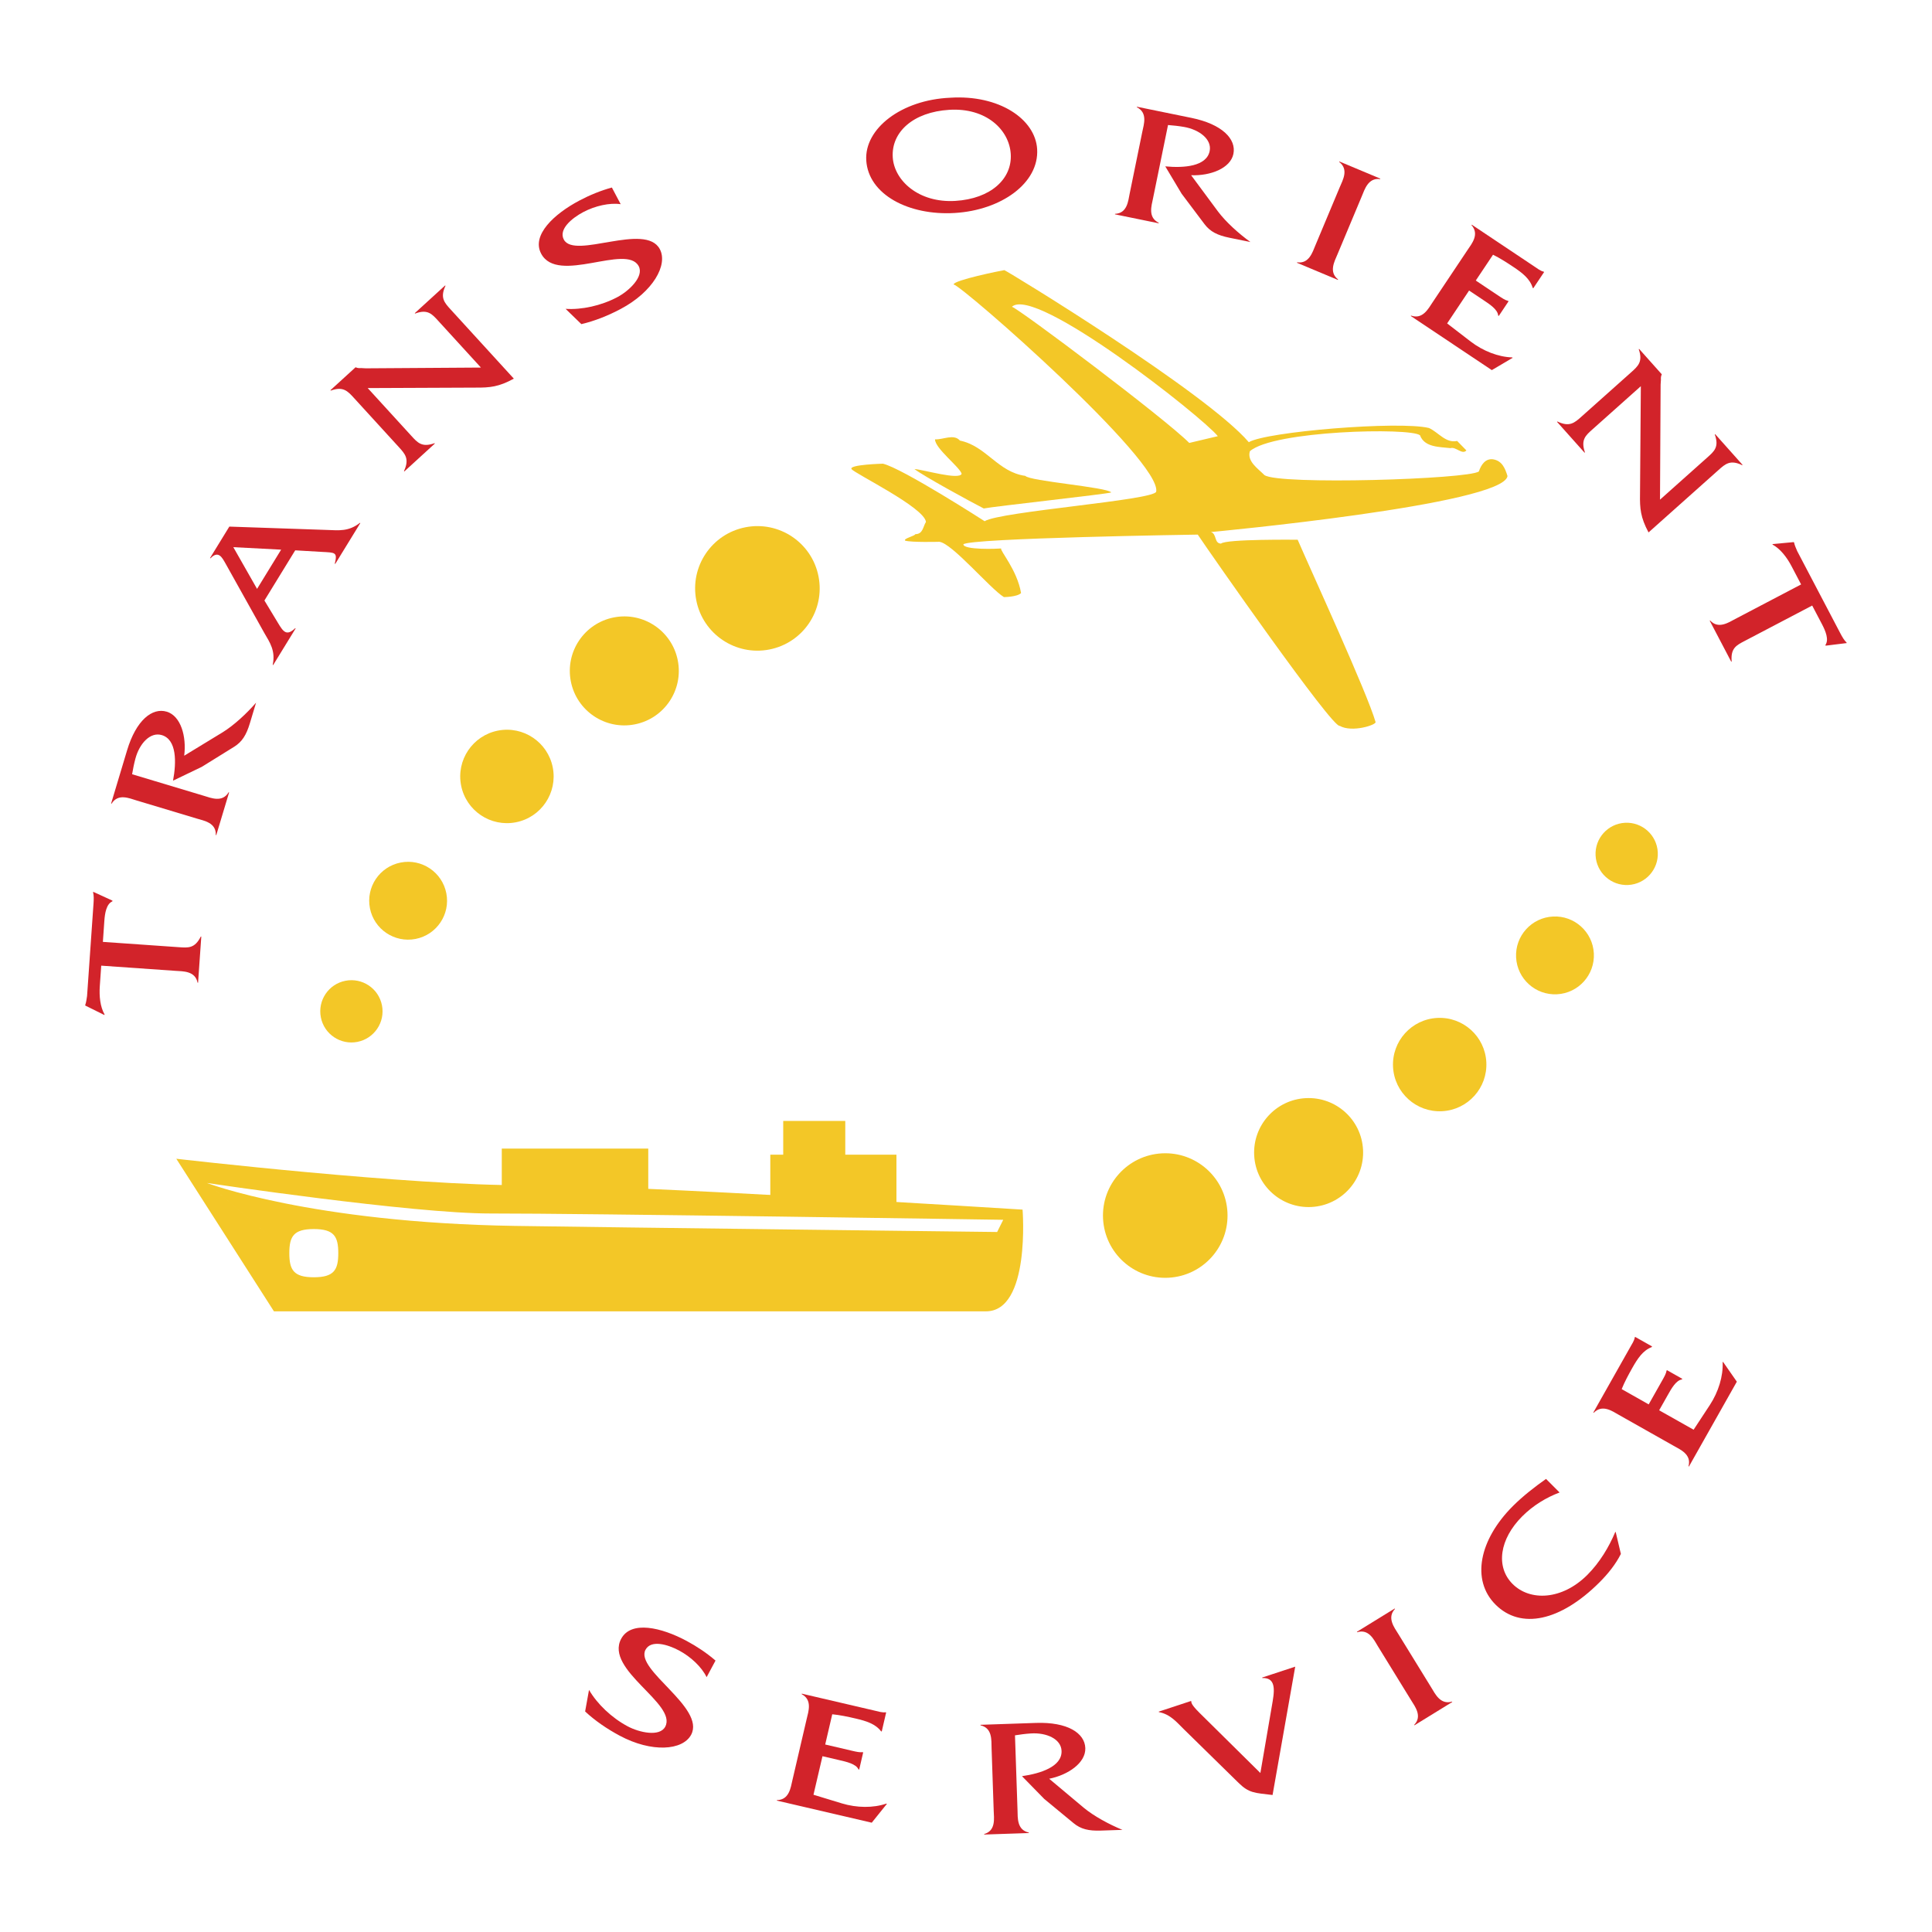 <?xml version="1.0" encoding="utf-8"?>
<!-- Generator: Adobe Illustrator 13.0.0, SVG Export Plug-In . SVG Version: 6.00 Build 14948)  -->
<!DOCTYPE svg PUBLIC "-//W3C//DTD SVG 1.0//EN" "http://www.w3.org/TR/2001/REC-SVG-20010904/DTD/svg10.dtd">
<svg version="1.0" id="Layer_1" xmlns="http://www.w3.org/2000/svg" xmlns:xlink="http://www.w3.org/1999/xlink" x="0px" y="0px"
	 width="192.756px" height="192.756px" viewBox="0 0 192.756 192.756" enable-background="new 0 0 192.756 192.756"
	 xml:space="preserve">
<g>
	<polygon fill-rule="evenodd" clip-rule="evenodd" fill="#FFFFFF" points="0,0 192.756,0 192.756,192.756 0,192.756 0,0 	"/>
	<path fill-rule="evenodd" clip-rule="evenodd" fill="#F3C727" d="M150.403,47.494c-0.243-0.782-0.54-1.521-1.444-1.669
		c-0.759-0.098-1.188,0.542-1.411,1.21c-0.996,0.782-20.001,1.374-21.396,0.363c-0.641-0.647-1.753-1.36-1.453-2.377
		c2.337-2.069,16.016-2.386,16.975-1.592c0.455,1.231,1.994,1.152,3.041,1.281c0.546-0.167,1.167,0.704,1.587,0.228l-0.923-0.944
		c-1.136,0.249-1.853-0.853-2.807-1.291c-2.967-0.728-16.259,0.363-17.978,1.416c-4.244-4.968-23.991-17.017-24.392-17.167
		c-0.358,0.052-5.035,1.001-5.062,1.425c0.995,0.24,20.777,17.616,20.214,20.675c-0.176,0.857-15.563,1.972-17.118,2.949
		c0,0-8.19-5.274-10.145-5.738c0,0-3.422,0.088-3.134,0.536c0.273,0.427,7.271,3.825,7.426,5.275
		c-0.299,0.466-0.294,1.222-1.064,1.22c-0.035,0.185-1.217,0.434-1.013,0.645c0.6,0.192,3.41,0.116,3.41,0.116
		c1.276,0.14,5.047,4.657,6.445,5.518c0,0,1.331-0.01,1.71-0.403c-0.39-2.325-2.163-4.282-1.979-4.448
		c-0.461,0.039-3.738,0.16-3.777-0.411c0.592-0.632,23.386-0.973,23.386-0.973c1.131,1.704,13.448,19.356,14.162,19.081
		c1.221,0.696,3.661-0.092,3.577-0.382c-0.83-2.895-6.35-14.901-7.771-18.186c0,0-7.182-0.086-7.65,0.386
		c-0.709-0.025-0.399-0.989-1.011-1.152C120.807,53.083,150.039,50.358,150.403,47.494L150.403,47.494z M118.653,44.192
		c-2.392-2.413-16.95-13.365-17.694-13.585c2.339-2.162,19.031,11.011,20.543,12.91L118.653,44.192L118.653,44.192z"/>
	<path fill-rule="evenodd" clip-rule="evenodd" fill="#F3C727" d="M91.235,46.796c0.742,0.609,5.744,3.346,6.915,3.935
		c0.946-0.201,12.399-1.448,12.721-1.602c-0.426-0.531-8.16-1.126-8.572-1.65c-2.743-0.375-3.891-2.979-6.524-3.521
		c-0.615-0.702-1.671-0.082-2.49-0.123c0.002,0.906,2.467,2.76,2.66,3.435C95.692,47.925,92.177,46.861,91.235,46.796L91.235,46.796
		z"/>
	<path fill-rule="evenodd" clip-rule="evenodd" fill="#F3C727" d="M41.466,93.678c2.104-0.412,3.477-2.453,3.064-4.558
		s-2.453-3.477-4.558-3.064c-2.105,0.412-3.477,2.453-3.064,4.558C37.321,92.717,39.361,94.09,41.466,93.678L41.466,93.678z"/>
	<path fill-rule="evenodd" clip-rule="evenodd" fill="#F3C727" d="M51.472,82.039c2.526-0.494,4.172-2.943,3.678-5.469
		c-0.495-2.525-2.943-4.172-5.469-3.677c-2.525,0.495-4.172,2.943-3.677,5.469C46.497,80.887,48.946,82.534,51.472,82.039
		L51.472,82.039z"/>
	<path fill-rule="evenodd" clip-rule="evenodd" fill="#F3C727" d="M63.333,72.271c2.946-0.577,4.867-3.434,4.29-6.38
		s-3.434-4.868-6.38-4.291c-2.947,0.578-4.868,3.434-4.291,6.381S60.386,72.848,63.333,72.271L63.333,72.271z"/>
	<path fill-rule="evenodd" clip-rule="evenodd" fill="#F3C727" d="M76.761,64.801c3.367-0.66,5.563-3.924,4.903-7.292
		c-0.66-3.368-3.924-5.563-7.292-4.903s-5.563,3.924-4.903,7.292C70.128,63.265,73.393,65.46,76.761,64.801L76.761,64.801z"/>
	<path fill-rule="evenodd" clip-rule="evenodd" fill="#F3C727" d="M35.657,103.949c1.684-0.33,2.782-1.963,2.452-3.646
		c-0.33-1.684-1.962-2.781-3.646-2.451c-1.684,0.33-2.782,1.961-2.452,3.646C32.34,103.182,33.973,104.279,35.657,103.949
		L35.657,103.949z"/>
	<polygon fill-rule="evenodd" clip-rule="evenodd" fill="#F3C727" points="76.854,120.48 76.854,115.203 89.438,115.203 
		89.438,120.48 76.854,120.48 	"/>
	<polygon fill-rule="evenodd" clip-rule="evenodd" fill="#F3C727" points="50.063,120.277 50.063,114.596 64.677,114.596 
		64.677,120.277 50.063,120.277 	"/>
	<polygon fill-rule="evenodd" clip-rule="evenodd" fill="#F3C727" points="78.142,117.52 78.142,111.836 84.333,111.836 
		84.333,117.52 78.142,117.52 	"/>
	<path fill-rule="evenodd" clip-rule="evenodd" fill="#F3C727" d="M17.589,115.609l9.742,15.223c0,0,66.573,0,71.038,0
		c4.465,0,3.653-10.148,3.653-10.148s-39.748-2.506-49.523-2.436C41.05,118.33,17.589,115.609,17.589,115.609L17.589,115.609z
		 M28.866,125.029c0-1.666,0.42-2.406,2.442-2.406c2.021,0,2.442,0.74,2.442,2.406c0,1.664-0.421,2.404-2.442,2.404
		C29.287,127.434,28.866,126.693,28.866,125.029l-8.214-7.002c0,0,20.486,3.061,28.313,3.043c8.848-0.018,51.128,0.629,51.128,0.629
		l-0.608,1.217c0,0-38.966-0.463-48.103-0.607c-20.379-0.324-30.73-4.281-30.73-4.281L28.866,125.029L28.866,125.029z"/>
	<path fill-rule="evenodd" clip-rule="evenodd" fill="#F3C727" d="M154.937,91.442c-2.143,0.112-3.788,1.939-3.676,4.081
		c0.112,2.143,1.939,3.787,4.082,3.676c2.142-0.113,3.787-1.939,3.675-4.082C158.905,92.976,157.078,91.33,154.937,91.442
		L154.937,91.442z"/>
	<path fill-rule="evenodd" clip-rule="evenodd" fill="#F3C727" d="M143.394,101.559c-2.57,0.135-4.545,2.328-4.41,4.898
		s2.328,4.543,4.897,4.408c2.57-0.135,4.545-2.326,4.41-4.896S145.964,101.424,143.394,101.559L143.394,101.559z"/>
	<path fill-rule="evenodd" clip-rule="evenodd" fill="#F3C727" d="M130.277,109.562c-2.999,0.156-5.303,2.715-5.146,5.715
		c0.157,2.998,2.716,5.301,5.714,5.145c2.999-0.158,5.302-2.717,5.146-5.715C135.834,111.709,133.275,109.406,130.277,109.562
		L130.277,109.562z"/>
	<path fill-rule="evenodd" clip-rule="evenodd" fill="#F3C727" d="M115.933,115.07c-3.428,0.18-6.06,3.104-5.881,6.529
		c0.18,3.428,3.104,6.061,6.53,5.881c3.428-0.18,6.06-3.104,5.881-6.531C122.283,117.523,119.359,114.891,115.933,115.07
		L115.933,115.07z"/>
	<path fill-rule="evenodd" clip-rule="evenodd" fill="#F3C727" d="M162.132,82.089c-1.714,0.09-3.03,1.552-2.94,3.266
		c0.09,1.713,1.552,3.029,3.265,2.94c1.714-0.09,3.03-1.552,2.94-3.265C165.307,83.316,163.845,82,162.132,82.089L162.132,82.089z"
		/>
	<path fill-rule="evenodd" clip-rule="evenodd" fill="#D2232A" d="M17.839,94.501c0.946,0.066,1.593,0.134,2.194-1.062l0.05,0.003
		l-0.321,4.605l-0.05-0.004c-0.234-1.185-1.456-1.13-2.204-1.182L10.1,96.344l-0.143,2.047c-0.07,1,0.04,2.059,0.471,2.812
		l-0.005,0.07l-1.92-0.951l0.005-0.07c0.103-0.273,0.124-0.576,0.178-0.875l0.041-0.582l0.605-8.673
		c0.027-0.395,0.037-0.768-0.042-1.078l0.005-0.07l1.924,0.882l-0.005,0.07c-0.603,0.262-0.75,1.186-0.804,1.953l-0.146,2.093
		L17.839,94.501L17.839,94.501z"/>
	<path fill-rule="evenodd" clip-rule="evenodd" fill="#D2232A" d="M12.681,74.854c0.899-2.991,2.504-4.285,3.956-3.849
		c1.403,0.422,1.987,2.471,1.74,4.393l3.852-2.347c1.111-0.688,2.363-1.845,3.319-2.945L24.93,72.16
		c-0.355,1.183-0.784,1.857-1.575,2.35l-3.226,2l-2.866,1.378c0.346-1.843,0.38-4.096-1.119-4.547
		c-1.148-0.345-2.234,0.838-2.635,2.348c-0.139,0.519-0.238,1.024-0.329,1.557l7.143,2.146c0.734,0.221,1.858,0.705,2.487-0.348
		l0.048,0.015l-1.282,4.264l-0.047-0.015c0.055-1.225-1.172-1.423-1.89-1.639l-6.011-1.807c-0.734-0.221-1.851-0.727-2.496,0.321
		l-0.047-0.015L12.681,74.854L12.681,74.854z"/>
	<path fill-rule="evenodd" clip-rule="evenodd" fill="#D2232A" d="M28.049,54.839l-2.402,3.914l-2.369-4.162L28.049,54.839
		L28.049,54.839z M29.453,54.907l2.659,0.155c1.322,0.074,1.576,0.01,1.291,1.175l0.043,0.026l2.5-4.072l-0.042-0.026
		c-1.106,0.88-2.121,0.75-3.21,0.71l-9.815-0.336l-1.926,3.139l0.042,0.026c0.798-0.823,1.162-0.08,1.502,0.512l3.88,6.949
		c0.541,0.934,1.128,1.759,0.832,3.164l0.043,0.026l2.243-3.655l-0.042-0.026c-0.841,0.797-1.167,0.405-1.705-0.5l-1.367-2.261
		L29.453,54.907L29.453,54.907z"/>
	<path fill-rule="evenodd" clip-rule="evenodd" fill="#D2232A" d="M41.03,43.474c0.629,0.688,1.061,1.195,2.321,0.743l0.034,0.037
		l-3.046,2.783L40.305,47c0.564-1.214,0.115-1.706-0.514-2.395l-4.48-4.904c-0.629-0.688-1.078-1.18-2.31-0.731l-0.034-0.037
		l2.513-2.295l0.011,0.012c0.204,0.085,0.329,0.084,0.539,0.072l0.466,0.026l11.486-0.076l-4.256-4.658
		c-0.629-0.688-1.061-1.196-2.31-0.731l-0.034-0.037l3.029-2.767l0.034,0.037c-0.558,1.187-0.109,1.678,0.52,2.366l6.3,6.896
		c-1.491,0.821-2.395,0.903-3.792,0.894l-10.787,0.046L41.03,43.474L41.03,43.474z"/>
	<path fill-rule="evenodd" clip-rule="evenodd" fill="#D2232A" d="M61.926,20.372c-1.115-0.164-2.571,0.174-3.725,0.784
		c-1.174,0.622-2.486,1.73-1.949,2.745c1.067,2.017,8.139-1.763,9.58,0.959c0.833,1.575-0.696,4.268-3.91,5.968
		c-1.257,0.665-2.583,1.198-3.921,1.51l-1.571-1.524c1.613,0.107,3.551-0.315,5.158-1.166c1.174-0.621,2.682-2.059,2.137-3.089
		c-1.215-2.296-8.084,1.867-9.735-1.253c-0.981-1.854,1.303-3.967,3.816-5.297c1.03-0.545,2.135-0.998,3.241-1.3L61.926,20.372
		L61.926,20.372z"/>
	<path fill-rule="evenodd" clip-rule="evenodd" fill="#D2232A" d="M94.712,10.956c3.676-0.224,5.983,1.987,6.131,4.413
		c0.151,2.476-1.993,4.459-5.53,4.675c-3.652,0.223-6.102-2.029-6.244-4.356C88.917,13.178,91.106,11.176,94.712,10.956
		L94.712,10.956z M94.802,9.75c-4.891,0.215-8.568,3.092-8.375,6.25c0.208,3.407,4.237,5.529,8.844,5.248
		c4.629-0.283,8.412-2.982,8.205-6.373C103.293,11.883,99.687,9.435,94.802,9.75L94.802,9.75z"/>
	<path fill-rule="evenodd" clip-rule="evenodd" fill="#D2232A" d="M118.868,11.761c3.06,0.625,4.493,2.108,4.189,3.593
		c-0.293,1.435-2.282,2.201-4.218,2.128l2.685,3.625c0.786,1.044,2.051,2.187,3.232,3.041l-2.101-0.43
		c-1.21-0.248-1.921-0.614-2.482-1.357l-2.282-3.033l-1.631-2.73c1.867,0.178,4.114,0.009,4.428-1.524
		c0.24-1.174-1.035-2.149-2.575-2.413c-0.529-0.091-1.041-0.145-1.58-0.187l-1.494,7.308c-0.153,0.75-0.534,1.913,0.571,2.445
		l-0.011,0.049l-4.361-0.892l0.01-0.049c1.225-0.055,1.312-1.295,1.462-2.029l1.257-6.15c0.154-0.75,0.558-1.908-0.544-2.457
		l0.01-0.049L118.868,11.761L118.868,11.761z"/>
	<path fill-rule="evenodd" clip-rule="evenodd" fill="#D2232A" d="M133.67,18.672c0.297-0.707,0.917-1.764-0.058-2.515l0.02-0.046
		l4.084,1.711l-0.019,0.046c-1.197-0.159-1.544,1.032-1.834,1.723l-2.426,5.79c-0.29,0.691-0.888,1.758,0.064,2.5l-0.02,0.046
		l-4.084-1.712l0.019-0.046c1.19,0.174,1.538-1.017,1.828-1.708L133.67,18.672L133.67,18.672z"/>
	<path fill-rule="evenodd" clip-rule="evenodd" fill="#D2232A" d="M144.381,32.268l2.351,1.81c1.224,0.938,2.755,1.541,4.131,1.579
		l0.059,0.039l-2.084,1.231l-8.082-5.399l0.027-0.042c1.155,0.412,1.724-0.691,2.14-1.314l3.486-5.219
		c0.426-0.637,1.217-1.57,0.404-2.494l0.027-0.042l6.202,4.144c0.33,0.22,0.641,0.468,0.958,0.539l0.058,0.039l-1.082,1.62
		l-0.058-0.039c-0.269-0.9-1.026-1.486-1.918-2.082c-0.678-0.454-1.366-0.893-2.041-1.224l-1.721,2.575l2.307,1.541
		c0.311,0.208,0.62,0.415,0.908,0.487l0.059,0.039l-0.98,1.467l-0.059-0.039c-0.042-0.609-0.865-1.139-1.466-1.54l-1.435-0.958
		L144.381,32.268L144.381,32.268z"/>
	<path fill-rule="evenodd" clip-rule="evenodd" fill="#D2232A" d="M158.9,42.82c-0.696,0.621-1.208,1.046-0.771,2.312l-0.037,0.033
		l-2.747-3.078l0.038-0.033c1.207,0.578,1.704,0.135,2.4-0.486l4.957-4.423c0.695-0.621,1.191-1.064,0.758-2.301l0.037-0.033
		l2.266,2.54l-0.012,0.011c-0.088,0.203-0.088,0.327-0.078,0.538l-0.031,0.465l-0.061,11.487l4.709-4.201
		c0.695-0.621,1.208-1.046,0.758-2.301l0.038-0.033l2.73,3.061l-0.037,0.033c-1.18-0.572-1.677-0.128-2.372,0.492l-6.97,6.218
		c-0.804-1.501-0.875-2.406-0.85-3.803l0.082-10.787L158.9,42.82L158.9,42.82z"/>
	<path fill-rule="evenodd" clip-rule="evenodd" fill="#D2232A" d="M174.079,63.941c-0.84,0.441-1.426,0.722-1.31,2.055l-0.044,0.023
		l-2.144-4.087l0.044-0.022c0.821,0.885,1.833,0.196,2.496-0.152l6.576-3.449l-0.953-1.816c-0.466-0.888-1.115-1.731-1.878-2.147
		l-0.032-0.062l2.133-0.198l0.033,0.062c0.056,0.286,0.196,0.554,0.308,0.838l0.271,0.516l4.039,7.699
		c0.185,0.352,0.372,0.674,0.602,0.896l0.032,0.062l-2.101,0.26l-0.032-0.062c0.375-0.539,0.016-1.403-0.342-2.084l-0.975-1.857
		L174.079,63.941L174.079,63.941z"/>
	<path fill-rule="evenodd" clip-rule="evenodd" fill="#D2232A" d="M70.499,167.332c-0.487-1.016-1.58-2.035-2.73-2.652
		c-1.171-0.627-2.823-1.098-3.366-0.084c-1.078,2.01,6.005,5.768,4.551,8.482c-0.841,1.57-3.929,1.805-7.134,0.088
		c-1.253-0.672-2.436-1.477-3.442-2.412l0.388-2.152c0.811,1.396,2.244,2.77,3.846,3.629c1.171,0.627,3.206,1.074,3.756,0.047
		c1.226-2.289-6.062-5.664-4.394-8.775c0.991-1.85,4.019-1.135,6.525,0.209c1.027,0.551,2.02,1.215,2.888,1.963L70.499,167.332
		L70.499,167.332z"/>
	<path fill-rule="evenodd" clip-rule="evenodd" fill="#D2232A" d="M81.161,179.062l2.838,0.865c1.476,0.447,3.122,0.471,4.423,0.021
		l0.068,0.016l-1.516,1.887l-9.466-2.205l0.011-0.049c1.226-0.021,1.369-1.254,1.539-1.982l1.424-6.113
		c0.174-0.746,0.586-1.898-0.5-2.477l0.011-0.049l7.265,1.693c0.386,0.09,0.764,0.211,1.086,0.166l0.068,0.016l-0.441,1.898
		l-0.068-0.016c-0.568-0.748-1.483-1.029-2.528-1.273c-0.794-0.186-1.593-0.354-2.342-0.426l-0.703,3.016l2.702,0.631
		c0.363,0.084,0.727,0.168,1.021,0.135l0.068,0.016l-0.4,1.719l-0.068-0.016c-0.254-0.555-1.211-0.762-1.915-0.926l-1.68-0.391
		L81.161,179.062L81.161,179.062z"/>
	<path fill-rule="evenodd" clip-rule="evenodd" fill="#D2232A" d="M103.369,171.896c3.121-0.105,4.861,1.002,4.913,2.516
		c0.049,1.465-1.706,2.674-3.605,3.055l3.456,2.898c1.008,0.832,2.505,1.646,3.854,2.201l-2.144,0.072
		c-1.234,0.043-2.011-0.148-2.73-0.74l-2.927-2.416l-2.223-2.273c1.856-0.264,4.002-0.953,3.949-2.516
		c-0.04-1.199-1.508-1.85-3.067-1.746c-0.535,0.035-1.046,0.102-1.58,0.188l0.253,7.453c0.025,0.766-0.073,1.984,1.125,2.244
		l0.002,0.051l-4.45,0.15l-0.001-0.051c1.178-0.34,0.973-1.564,0.948-2.314l-0.213-6.271c-0.025-0.766,0.097-1.986-1.103-2.262
		l-0.002-0.051L103.369,171.896L103.369,171.896z"/>
	<path fill-rule="evenodd" clip-rule="evenodd" fill="#D2232A" d="M126.891,170.225c0.228-1.32,0.553-2.865-0.95-2.809l-0.016-0.047
		l3.299-1.086l-2.26,12.805c-1.789-0.217-2.34-0.176-3.394-1.213l-5.475-5.367c-0.686-0.668-1.32-1.475-2.472-1.691l-0.016-0.047
		l3.232-1.066l0.04,0.197c0.115,0.348,0.791,0.984,1.082,1.273l5.787,5.719L126.891,170.225L126.891,170.225z"/>
	<path fill-rule="evenodd" clip-rule="evenodd" fill="#D2232A" d="M137.483,164.264c-0.401-0.652-0.899-1.773-2.078-1.418
		l-0.025-0.043l3.771-2.322l0.025,0.043c-0.826,0.881-0.062,1.855,0.331,2.494l3.29,5.346c0.393,0.639,0.91,1.746,2.069,1.404
		l0.025,0.043l-3.771,2.322l-0.026-0.043c0.836-0.867,0.071-1.842-0.321-2.48L137.483,164.264L137.483,164.264z"/>
	<path fill-rule="evenodd" clip-rule="evenodd" fill="#D2232A" d="M155.601,148.906c-1.319,0.492-2.634,1.287-3.723,2.373
		c-2.277,2.273-2.674,5.043-0.969,6.752c1.729,1.732,4.92,1.631,7.461-0.904c1.237-1.236,2.157-2.789,2.773-4.25l0.05-0.049
		l0.522,2.207c-0.518,1.033-1.28,1.982-2.139,2.84c-3.895,3.885-7.855,4.732-10.372,2.211c-2.435-2.439-1.637-6.459,1.746-9.834
		c1.007-1.004,2.159-1.895,3.297-2.701L155.601,148.906L155.601,148.906z"/>
	<path fill-rule="evenodd" clip-rule="evenodd" fill="#D2232A" d="M168.972,142.643l1.629-2.48c0.844-1.291,1.33-2.863,1.266-4.238
		l0.034-0.061l1.383,1.986l-4.778,8.463l-0.044-0.023c0.324-1.182-0.818-1.666-1.471-2.035l-5.465-3.086
		c-0.667-0.377-1.657-1.096-2.517-0.217l-0.044-0.023l3.667-6.496c0.195-0.346,0.419-0.674,0.467-0.994l0.034-0.062l1.696,0.959
		l-0.034,0.061c-0.877,0.334-1.405,1.135-1.933,2.068c-0.401,0.711-0.787,1.428-1.067,2.127l2.696,1.523l1.364-2.416
		c0.184-0.324,0.367-0.65,0.417-0.941l0.034-0.062l1.537,0.869l-0.034,0.061c-0.604,0.088-1.071,0.947-1.426,1.576l-0.849,1.502
		L168.972,142.643L168.972,142.643z"/>
</g>
</svg>

